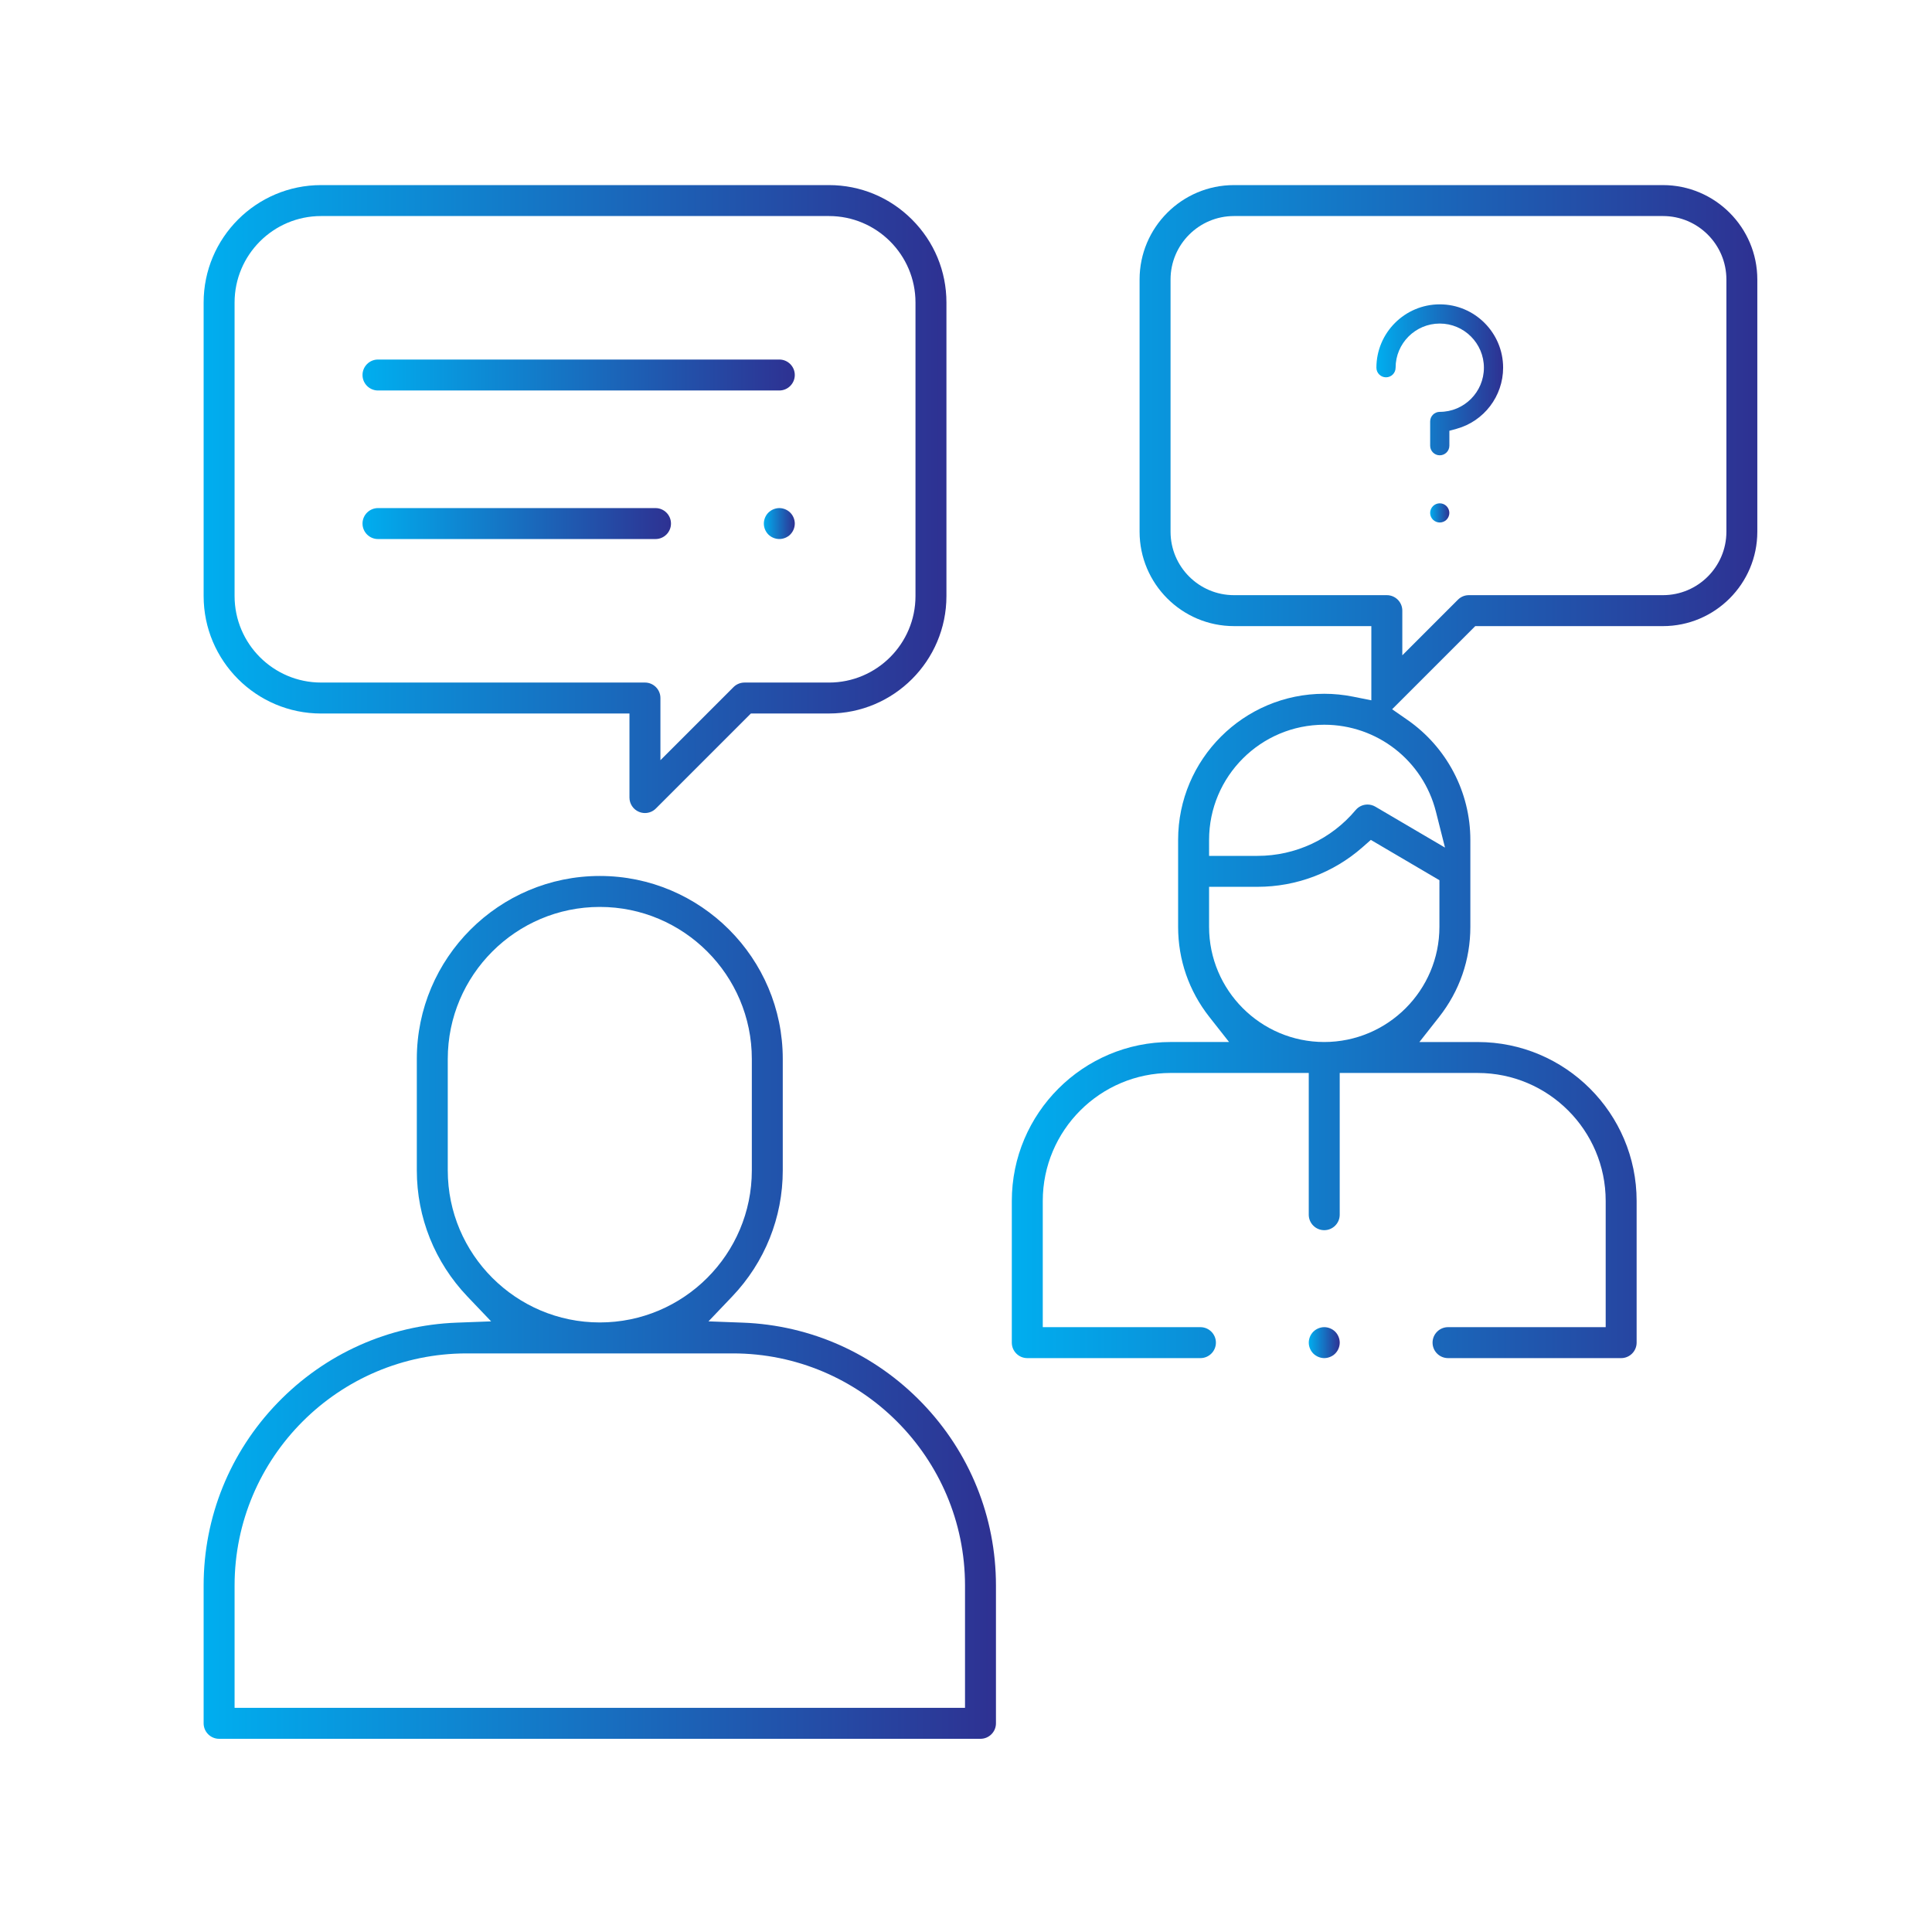 <?xml version="1.0" encoding="utf-8"?>
<!-- Generator: Adobe Illustrator 16.0.3, SVG Export Plug-In . SVG Version: 6.00 Build 0)  -->
<!DOCTYPE svg PUBLIC "-//W3C//DTD SVG 1.0//EN" "http://www.w3.org/TR/2001/REC-SVG-20010904/DTD/svg10.dtd">
<svg version="1.0" id="Layer_1" xmlns="http://www.w3.org/2000/svg" xmlns:xlink="http://www.w3.org/1999/xlink" x="0px" y="0px"
	 width="200px" height="200px" viewBox="0 0 200 200" enable-background="new 0 0 200 200" xml:space="preserve">
<g>
	<linearGradient id="SVGID_1_" gradientUnits="userSpaceOnUse" x1="3367.281" y1="1782.216" x2="3373.553" y2="1782.216">
		<stop  offset="0" style="stop-color:#00AEEF"/>
		<stop  offset="1" style="stop-color:#2E3192"/>
	</linearGradient>
	<path fill="url(#SVGID_1_)" d="M3370.416,1785.352c-0.812,0-1.641-0.344-2.217-0.919c-0.584-0.584-0.918-1.393-0.918-2.217
		c0-0.812,0.343-1.642,0.919-2.218c0.575-0.574,1.404-0.918,2.216-0.918c0.813,0,1.642,0.344,2.219,0.919
		c0.574,0.575,0.918,1.405,0.918,2.217c0,0.813-0.344,1.642-0.92,2.218C3372.058,1785.008,3371.229,1785.352,3370.416,1785.352z"/>
	<linearGradient id="SVGID_2_" gradientUnits="userSpaceOnUse" x1="3191.403" y1="1816.083" x2="3197.675" y2="1816.083">
		<stop  offset="0" style="stop-color:#00AEEF"/>
		<stop  offset="1" style="stop-color:#2E3192"/>
	</linearGradient>
	<path fill="url(#SVGID_2_)" d="M3194.539,1819.219c-0.813,0-1.641-0.344-2.217-0.919c-0.575-0.575-0.919-1.404-0.919-2.217
		c0-0.812,0.344-1.642,0.92-2.217c0.575-0.575,1.403-0.919,2.216-0.919s1.642,0.344,2.218,0.919
		c0.575,0.575,0.918,1.404,0.918,2.217s-0.343,1.642-0.919,2.217C3196.181,1818.875,3195.352,1819.219,3194.539,1819.219z"/>
	<linearGradient id="SVGID_3_" gradientUnits="userSpaceOnUse" x1="3183.464" y1="1691.288" x2="3329.079" y2="1691.288">
		<stop  offset="0" style="stop-color:#00AEEF"/>
		<stop  offset="1" style="stop-color:#2E3192"/>
	</linearGradient>
	<path fill="url(#SVGID_3_)" d="M3186.6,1772.832c-1.729,0-3.136-1.407-3.136-3.137v-27.537c0-14.946,10.596-28.119,25.195-31.322
		l32.073-7.035l-5.803-4.102c-9.854-6.965-15.736-18.288-15.736-30.289v-22.588c0-20.445,16.633-37.078,37.078-37.078
		s37.078,16.633,37.078,37.078v22.588c0,12.017-5.896,23.35-15.77,30.313l-5.821,4.104l32.104,7.02
		c14.612,3.195,25.217,16.37,25.217,31.327v27.521c0,1.729-1.407,3.137-3.136,3.137H3186.6z M3210.003,1716.962
		c-11.743,2.577-20.267,13.173-20.267,25.196v24.401h133.071v-24.385c0-12.031-8.53-22.629-20.284-25.199l-28.446-6.221
		l-15.009,35.268c-0.492,1.159-1.625,1.908-2.885,1.908s-2.393-0.749-2.886-1.908l-15.007-35.266L3210.003,1716.962z
		 M3256.184,1736.786l13.785-32.396l-5.91,1.268c-2.566,0.551-5.186,0.83-7.787,0.83c-2.656,0-5.337-0.293-7.967-0.872l-5.94-1.307
		L3256.184,1736.786z M3225.465,1669.41c0,16.986,13.82,30.807,30.807,30.807c16.987,0,30.807-13.82,30.807-30.807v-12.622
		l-18.888-11.097l-1.711,1.596c-7.493,6.991-17.279,10.842-27.555,10.842h-13.46V1669.41z M3256.271,1616.016
		c-16.986,0-30.807,13.82-30.807,30.807v5.035h13.46c10.131,0,19.673-4.453,26.179-12.219c0.599-0.713,1.476-1.122,2.407-1.122
		c0.556,0,1.104,0.15,1.585,0.433l18.457,10.844l-0.639-6.169C3285.281,1627.885,3272.108,1616.016,3256.271,1616.016z"/>
	<linearGradient id="SVGID_4_" gradientUnits="userSpaceOnUse" x1="3216.489" y1="1816.083" x2="3320.87" y2="1816.083">
		<stop  offset="0" style="stop-color:#00AEEF"/>
		<stop  offset="1" style="stop-color:#2E3192"/>
	</linearGradient>
	<path fill="url(#SVGID_4_)" d="M3219.625,1819.219c-1.729,0-3.136-1.406-3.136-3.136c0-1.729,1.407-3.136,3.136-3.136h98.109
		c1.729,0,3.136,1.407,3.136,3.136c0,1.729-1.407,3.136-3.136,3.136H3219.625z"/>
	<linearGradient id="SVGID_5_" gradientUnits="userSpaceOnUse" x1="3092.58" y1="1720.754" x2="3407.42" y2="1720.754">
		<stop  offset="0" style="stop-color:#00AEEF"/>
		<stop  offset="1" style="stop-color:#2E3192"/>
	</linearGradient>
	<path fill="url(#SVGID_5_)" d="M3145.89,1878.173c-15.562,0-28.223-12.66-28.223-28.223v-18.188h-9.407
		c-8.646,0-15.68-7.034-15.68-15.68s7.034-15.679,15.68-15.679h9.407v-63.972h-9.407c-8.646,0-15.68-7.034-15.68-15.68
		s7.034-15.679,15.68-15.679h9.407v-63.972h-9.407c-8.646,0-15.68-7.033-15.68-15.679c0-8.646,7.034-15.68,15.68-15.68h9.407
		v-18.188c0-15.563,12.661-28.223,28.223-28.223h233.308c15.562,0,28.223,12.66,28.223,28.223v258.394
		c0,15.563-12.661,28.223-28.223,28.223H3145.89z M3370.416,1804.434c1.729,0,3.137,1.407,3.137,3.137v42.38
		c0,6.155-1.957,12.01-5.659,16.93l-3.777,5.021h15.081c12.104,0,21.951-9.848,21.951-21.951v-258.394
		c0-12.104-9.848-21.951-21.951-21.951h-15.082l3.778,5.021c3.702,4.921,5.659,10.775,5.659,16.931v165.572
		c0,1.729-1.407,3.136-3.137,3.136c-1.729,0-3.135-1.406-3.135-3.136v-165.572c0-12.104-9.848-21.951-21.951-21.951h-199.44
		c-12.104,0-21.951,9.848-21.951,21.951v18.188h9.408c8.646,0,15.679,7.033,15.679,15.68c0,8.646-7.033,15.679-15.679,15.679h-9.408
		v63.972h9.408c8.646,0,15.679,7.033,15.679,15.679s-7.033,15.68-15.679,15.68h-9.408v63.972h9.408
		c8.646,0,15.679,7.033,15.679,15.679s-7.033,15.68-15.679,15.68h-9.408v18.188c0,12.104,9.848,21.951,21.951,21.951h199.44
		c12.104,0,21.951-9.848,21.951-21.951v-42.38C3367.281,1805.841,3368.688,1804.434,3370.416,1804.434z M3108.26,1806.676
		c-5.188,0-9.408,4.22-9.408,9.407s4.221,9.407,9.408,9.407h25.087c5.187,0,9.407-4.22,9.407-9.407s-4.221-9.407-9.407-9.407
		H3108.26z M3108.26,1711.346c-5.188,0-9.408,4.221-9.408,9.407c0,5.188,4.221,9.408,9.408,9.408h25.087
		c5.187,0,9.407-4.22,9.407-9.408c0-5.187-4.221-9.407-9.407-9.407H3108.26z M3108.26,1616.016c-5.188,0-9.408,4.221-9.408,9.408
		c0,5.187,4.221,9.407,9.408,9.407h25.087c5.187,0,9.407-4.221,9.407-9.407c0-5.188-4.221-9.408-9.407-9.408H3108.26z"/>
</g>
<g>
	<linearGradient id="SVGID_6_" gradientUnits="userSpaceOnUse" x1="21.08" y1="135.34" x2="103.102" y2="135.34">
		<stop  offset="0" style="stop-color:#00AEEF"/>
		<stop  offset="1" style="stop-color:#2E3192"/>
	</linearGradient>
	<path fill="url(#SVGID_6_)" d="M22.682,180c-0.883,0-1.602-0.719-1.602-1.602v-14.266c0-7.082,2.717-13.796,7.65-18.904
		c4.92-5.094,11.511-8.046,18.556-8.308l3.553-0.133l-2.453-2.573c-3.377-3.544-5.237-8.18-5.237-13.054v-11.539
		c0-10.444,8.498-18.941,18.942-18.941c10.444,0,18.941,8.497,18.941,18.941v11.539c0,4.874-1.859,9.511-5.237,13.054l-2.453,2.573
		l3.553,0.133c7.045,0.262,13.635,3.214,18.556,8.308c4.934,5.108,7.65,11.822,7.65,18.904v14.266c0,0.883-0.718,1.602-1.602,1.602
		H22.682z M48.314,140.104c-13.25,0-24.03,10.779-24.03,24.029v12.663h75.614v-12.663c0-13.25-10.781-24.029-24.03-24.029H48.314z
		 M62.091,93.885c-8.678,0-15.738,7.06-15.738,15.737v11.539c0,8.678,7.06,15.738,15.738,15.738c8.678,0,15.738-7.061,15.738-15.738
		v-11.539C77.829,100.944,70.769,93.885,62.091,93.885z"/>
	<linearGradient id="SVGID_7_" gradientUnits="userSpaceOnUse" x1="135.484" y1="138.989" x2="138.689" y2="138.989">
		<stop  offset="0" style="stop-color:#00AEEF"/>
		<stop  offset="1" style="stop-color:#2E3192"/>
	</linearGradient>
	<path fill="url(#SVGID_7_)" d="M137.087,140.591c-0.415,0-0.838-0.176-1.133-0.47c-0.295-0.293-0.47-0.717-0.47-1.132
		c0-0.416,0.175-0.838,0.47-1.133c0.294-0.293,0.718-0.469,1.133-0.469s0.838,0.176,1.132,0.469c0.295,0.295,0.47,0.718,0.47,1.133
		s-0.175,0.839-0.47,1.132C137.925,140.415,137.501,140.591,137.087,140.591z"/>
	<linearGradient id="SVGID_8_" gradientUnits="userSpaceOnUse" x1="21.08" y1="51.663" x2="97.975" y2="51.663">
		<stop  offset="0" style="stop-color:#00AEEF"/>
		<stop  offset="1" style="stop-color:#2E3192"/>
	</linearGradient>
	<path fill="url(#SVGID_8_)" d="M66.764,84.165c-0.211,0-0.417-0.041-0.613-0.122c-0.601-0.249-0.989-0.831-0.989-1.48v-8.7H33.237
		c-6.703,0-12.157-5.454-12.157-12.158V31.317c0-6.703,5.454-12.156,12.157-12.156h52.582c3.241,0,6.292,1.266,8.591,3.565
		s3.565,5.35,3.565,8.591v30.387c0,6.704-5.453,12.157-12.156,12.157h-8.087l-9.834,9.834
		C67.596,83.998,67.193,84.165,66.764,84.165z M33.237,22.365c-4.937,0-8.953,4.016-8.953,8.952v30.387
		c0,4.937,4.016,8.953,8.953,8.953h33.528c0.883,0,1.602,0.719,1.602,1.603v6.435l7.568-7.568c0.298-0.298,0.711-0.469,1.132-0.469
		h8.751c4.937,0,8.953-4.016,8.953-8.953V31.317c0-4.936-4.016-8.952-8.953-8.952H33.237z"/>
	<linearGradient id="SVGID_9_" gradientUnits="userSpaceOnUse" x1="104.744" y1="79.876" x2="181.92" y2="79.876">
		<stop  offset="0" style="stop-color:#00AEEF"/>
		<stop  offset="1" style="stop-color:#2E3192"/>
	</linearGradient>
	<path fill="url(#SVGID_9_)" d="M149.9,140.591c-0.884,0-1.602-0.718-1.602-1.602c0-0.883,0.718-1.602,1.602-1.602h16.32v-13.07
		c0-7.302-5.939-13.243-13.242-13.243l-14.291-0.001v14.673c0,0.884-0.719,1.602-1.602,1.602c-0.884,0-1.603-0.718-1.603-1.602
		v-14.674h-14.29c-7.303,0-13.244,5.94-13.245,13.243v13.072h16.32c0.884,0,1.603,0.719,1.603,1.602s-0.719,1.602-1.603,1.602
		h-17.923c-0.427,0-0.83-0.166-1.132-0.469c-0.303-0.303-0.47-0.705-0.47-1.133l0.001-14.674c0.001-9.069,7.38-16.447,16.448-16.447
		h6.041l-2.04-2.593c-2.116-2.689-3.234-5.916-3.234-9.33v-9c0.001-8.34,6.787-15.125,15.127-15.125c0.99,0,1.985,0.099,2.96,0.293
		l1.916,0.382v-7.68h-14.221c-5.388,0-9.771-4.384-9.771-9.772v-26.11c0-5.388,4.384-9.772,9.771-9.772h44.405
		c5.388,0,9.772,4.384,9.772,9.772v26.111c0,5.388-4.385,9.772-9.772,9.772h-19.426l-8.607,8.607l1.575,1.093
		c4.085,2.837,6.524,7.484,6.523,12.432v9.001c0,3.413-1.119,6.638-3.235,9.329l-2.04,2.593h6.041
		c9.068,0.001,16.447,7.38,16.447,16.447v14.672c0,0.884-0.719,1.602-1.603,1.602H149.9z M125.163,95.946
		c0,6.57,5.346,11.919,11.916,11.923c6.583-0.003,11.929-5.351,11.929-11.922l0.001-4.828l-7.101-4.173l-0.871,0.767
		c-2.998,2.637-6.855,4.09-10.862,4.09h-5.012V95.946z M137.087,75.024c-6.574,0-11.923,5.348-11.923,11.922V88.6h5.011
		c3.932,0,7.636-1.728,10.161-4.742c0.305-0.364,0.753-0.573,1.23-0.573c0.283,0,0.563,0.077,0.809,0.221l7.211,4.237l-0.938-3.714
		C147.31,78.727,142.556,75.024,137.087,75.024L137.087,75.024z M127.742,22.365c-3.621,0-6.567,2.946-6.567,6.568v26.111
		c0,3.621,2.946,6.567,6.567,6.567h15.822c0.884,0,1.603,0.718,1.603,1.602v4.625l5.758-5.758c0.303-0.303,0.705-0.469,1.133-0.469
		h20.09c3.622,0,6.568-2.947,6.568-6.568v-26.11c0-3.622-2.946-6.568-6.568-6.568H127.742z"/>
	<linearGradient id="SVGID_10_" gradientUnits="userSpaceOnUse" x1="37.527" y1="38.821" x2="82.276" y2="38.821">
		<stop  offset="0" style="stop-color:#00AEEF"/>
		<stop  offset="1" style="stop-color:#2E3192"/>
	</linearGradient>
	<path fill="url(#SVGID_10_)" d="M39.129,40.423c-0.883,0-1.602-0.719-1.602-1.603c0-0.883,0.719-1.601,1.602-1.601h41.545
		c0.883,0,1.602,0.718,1.602,1.601c0,0.884-0.719,1.603-1.602,1.603H39.129z"/>
	<linearGradient id="SVGID_11_" gradientUnits="userSpaceOnUse" x1="37.527" y1="54.2" x2="69.46" y2="54.2">
		<stop  offset="0" style="stop-color:#00AEEF"/>
		<stop  offset="1" style="stop-color:#2E3192"/>
	</linearGradient>
	<path fill="url(#SVGID_11_)" d="M39.129,55.802c-0.883,0-1.602-0.719-1.602-1.602c0-0.884,0.719-1.603,1.602-1.603h28.729
		c0.883,0,1.602,0.719,1.602,1.603c0,0.883-0.719,1.602-1.602,1.602H39.129z"/>
	<linearGradient id="SVGID_12_" gradientUnits="userSpaceOnUse" x1="79.072" y1="54.198" x2="82.276" y2="54.198">
		<stop  offset="0" style="stop-color:#00AEEF"/>
		<stop  offset="1" style="stop-color:#2E3192"/>
	</linearGradient>
	<path fill="url(#SVGID_12_)" d="M80.674,55.8c-0.417,0-0.84-0.174-1.132-0.465c-0.298-0.3-0.47-0.714-0.47-1.136
		c0-0.415,0.175-0.838,0.469-1.132c0.294-0.294,0.718-0.47,1.133-0.47c0.415,0,0.837,0.176,1.132,0.47
		c0.295,0.294,0.47,0.717,0.47,1.132c0,0.422-0.173,0.836-0.473,1.139C81.515,55.626,81.092,55.8,80.674,55.8z"/>
</g>
<g>
	<linearGradient id="SVGID_13_" gradientUnits="userSpaceOnUse" x1="142.484" y1="39.32" x2="155.601" y2="39.32">
		<stop  offset="0" style="stop-color:#00AEEF"/>
		<stop  offset="1" style="stop-color:#2E3192"/>
	</linearGradient>
	<path fill="url(#SVGID_13_)" d="M149.043,47.133c-0.549,0-0.994-0.446-0.994-0.994v-2.509c0-0.548,0.445-0.994,0.994-0.994
		c2.52,0,4.57-2.05,4.57-4.571s-2.051-4.571-4.57-4.571c-2.521,0-4.571,2.05-4.571,4.571c0,0.548-0.446,0.994-0.994,0.994
		c-0.547,0-0.993-0.446-0.993-0.994c0-3.616,2.942-6.559,6.559-6.559c3.615,0,6.558,2.942,6.558,6.559
		c0,2.949-1.987,5.551-4.832,6.328l-0.732,0.2v1.545C150.036,46.687,149.59,47.133,149.043,47.133z"/>
	<linearGradient id="SVGID_14_" gradientUnits="userSpaceOnUse" x1="148.048" y1="53.096" x2="150.035" y2="53.096">
		<stop  offset="0" style="stop-color:#00AEEF"/>
		<stop  offset="1" style="stop-color:#2E3192"/>
	</linearGradient>
	<path fill="url(#SVGID_14_)" d="M149.042,54.09c-0.257,0-0.521-0.109-0.702-0.291c-0.185-0.186-0.292-0.442-0.292-0.702
		c0-0.261,0.106-0.518,0.292-0.703c0.185-0.186,0.439-0.291,0.702-0.291c0.262,0,0.518,0.105,0.7,0.289
		c0.186,0.185,0.293,0.446,0.293,0.705c0,0.257-0.108,0.52-0.291,0.702C149.562,53.981,149.299,54.09,149.042,54.09z"/>
</g>
</svg>
